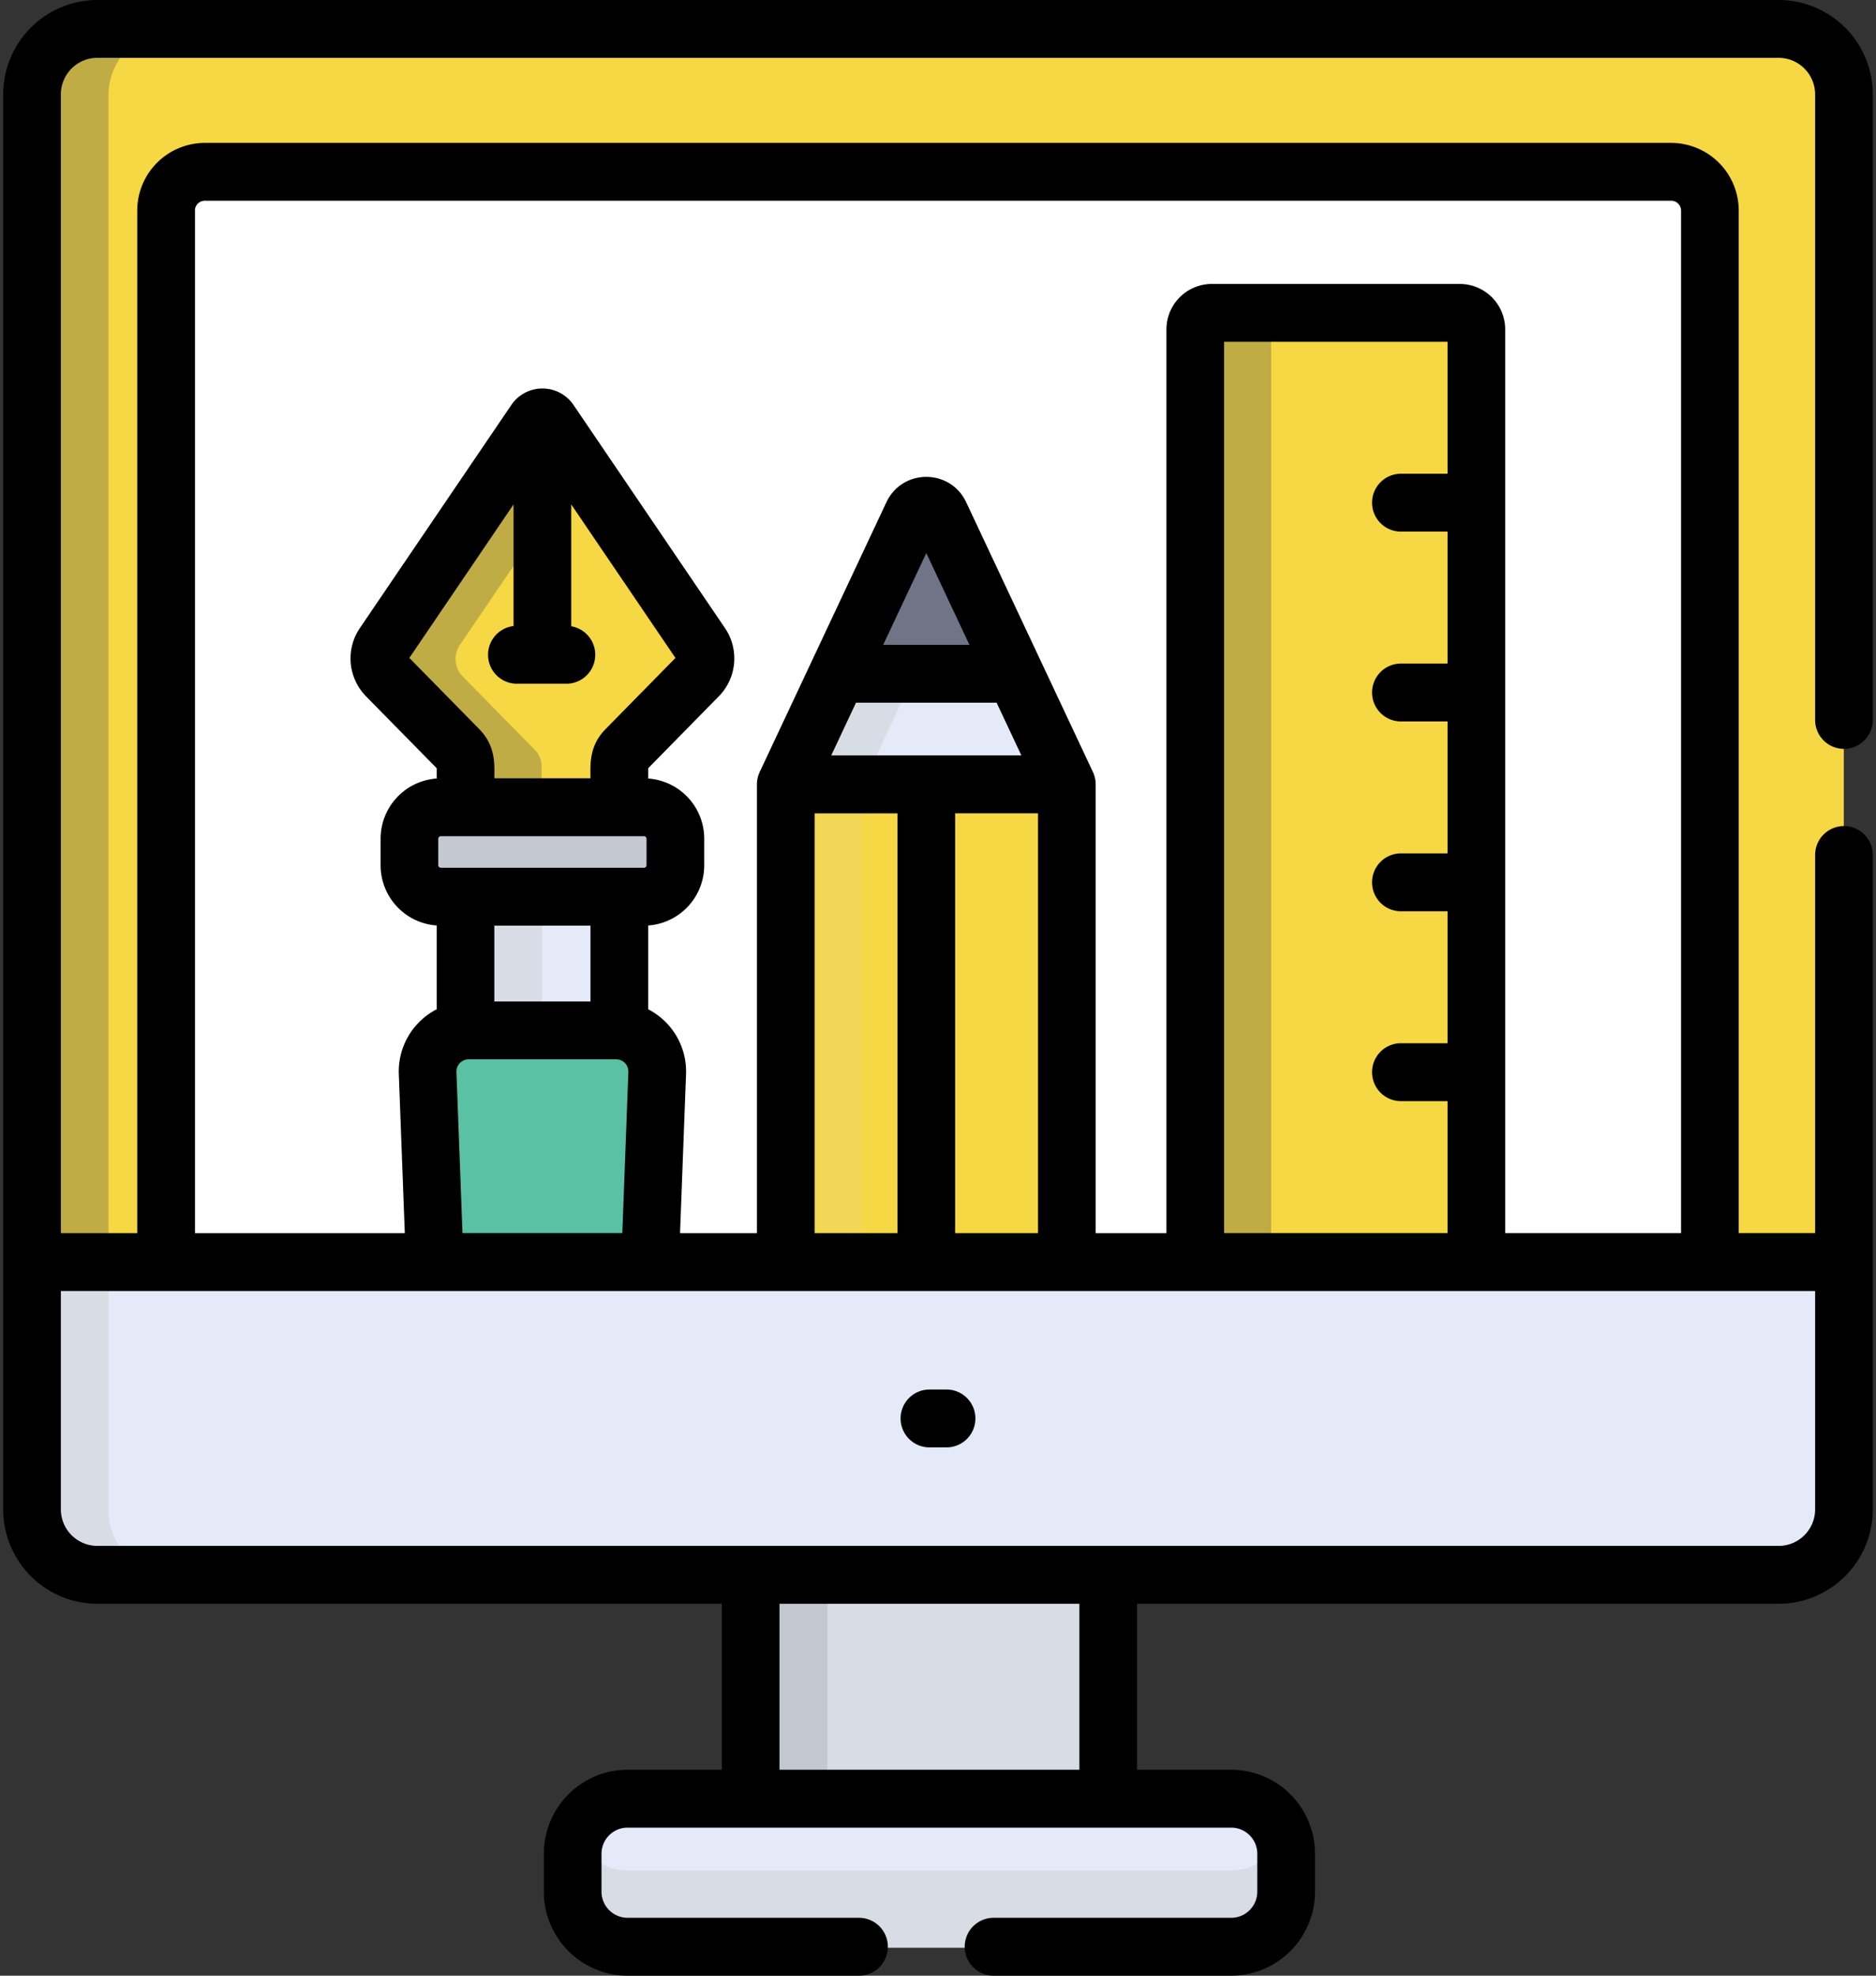 <svg xmlns="http://www.w3.org/2000/svg" width="76" height="80" viewBox="0 0 76 80">
    <rect x="0" y="0" width="76" height="80" fill="#333333" stroke="none"/>
    <g fill="none" fill-rule="evenodd">
        <path fill="#F6D744" d="M72.054 1.208H3.934a2.655 2.655 0 0 0-2.642 2.65v47.769h73.404V3.859a2.655 2.655 0 0 0-2.642-2.651z"/>
        <path fill="#C0AC44" d="M4.394 3.859a2.654 2.654 0 0 1 2.643-2.651H3.935a2.655 2.655 0 0 0-2.643 2.65v47.769h3.102V3.859z"/>
        <path fill="#FFF" d="M67.7 7.157H8.288c-.865 0-1.566.703-1.566 1.57V51.14H69.265V8.727c0-.867-.7-1.57-1.566-1.57z"/>
        <path fill="#F6D744" d="M31.811 31.828h5.833v19.395h-5.833z"/>
        <path fill="#F1D755" d="M31.811 31.828h3.115v19.395h-3.115z"/>
        <path fill="#F6D744" d="M49.055 12.705a.674.674 0 0 0-.673.674v37.99h11.456v-37.99a.674.674 0 0 0-.673-.674h-10.11z"/>
        <path fill="#C0AC44" d="M52.17 12.705h-3.115a.674.674 0 0 0-.672.674v37.99h3.114v-37.99c0-.372.302-.674.673-.674z"/>
        <path fill="#E4EAF8" d="M31.81 31.83l5.149-10.955a.62.62 0 0 1 1.123 0L43.23 31.83H31.81z"/>
        <path fill="#D8DCE5" d="M38.082 20.875a.62.62 0 0 0-1.123 0L31.81 31.83h3.115l4.152-8.835-.996-2.119z"/>
        <path fill="#707487" d="M36.959 20.875L33.92 27.34h7.2l-3.039-6.464a.62.62 0 0 0-1.123 0z"/>
        <path fill="#E4EAF8" d="M18.852 36.002h6.231v6.252h-6.231z"/>
        <path fill="#D8DCE5" d="M18.852 36.002h3.115v6.252h-3.115z"/>
        <path fill="#5AC1A4" d="M26.36 51.205l.29-7.7a1.678 1.678 0 0 0-1.674-1.745H18.96c-.95 0-1.71.792-1.674 1.744l.29 7.701h8.785z"/>
        <path fill="#F6D744" d="M28.36 26.118L22.23 17.09a.352.352 0 0 0-.583 0l-6.132 9.028c-.27.397-.222.93.114 1.272l2.922 2.972c.177.18.276.422.276.675v1.664h6.222v-1.664c0-.253.1-.496.276-.676l2.922-2.972c.336-.341.384-.874.114-1.271z"/>
        <path fill="#C0AC44" d="M21.665 30.362l-2.921-2.972a1.008 1.008 0 0 1-.115-1.272l4.866-7.164-1.266-1.864a.352.352 0 0 0-.583 0l-6.132 9.028c-.27.397-.221.93.115 1.272l2.92 2.972c.178.18.277.422.277.675v1.664h3.115v-1.664c0-.253-.1-.495-.276-.675z"/>
        <path fill="#D8DCE5" d="M26.047 32.671h-8.22c-.698 0-1.269.574-1.269 1.274v1.128c0 .7.571 1.274 1.27 1.274h8.219c.698 0 1.27-.573 1.27-1.274v-1.128c0-.7-.572-1.274-1.27-1.274z"/>
        <path fill="#C3C8D1" d="M26.047 33.847h-8.22a1.27 1.27 0 0 1-1.066-.588 1.265 1.265 0 0 0-.203.686v1.128c0 .7.571 1.274 1.27 1.274h8.219c.698 0 1.27-.573 1.27-1.274v-1.128c0-.252-.076-.487-.203-.686a1.27 1.27 0 0 1-1.067.588z"/>
        <path fill="#F6D744" d="M37.521 31.828h5.71v19.395h-5.71z"/>
        <path fill="#D8DCE5" d="M30.403 63.11h14.486v10.099H30.403z"/>
        <path fill="#C3C8D1" d="M30.403 63.11h3.115v10.099h-3.115z"/>
        <path fill="#E4EAF8" d="M49.875 72.869H25.418a2.227 2.227 0 0 0-2.223 2.23v1.534c0 1.232.995 2.23 2.223 2.23h24.457a2.227 2.227 0 0 0 2.224-2.23V75.1c0-1.231-.996-2.23-2.224-2.23z"/>
        <path fill="#D8DCE5" d="M49.875 75.739H25.418a2.222 2.222 0 0 1-2.075-1.435 2.226 2.226 0 0 0-.148.795v1.534c0 1.232.995 2.23 2.223 2.23h24.457a2.227 2.227 0 0 0 2.224-2.23V75.1c0-.28-.054-.548-.149-.795a2.222 2.222 0 0 1-2.075 1.435z"/>
        <path fill="#E4EAF8" d="M59.89 51.14H1.291v10.013a2.655 2.655 0 0 0 2.643 2.652h68.119a2.655 2.655 0 0 0 2.642-2.652V51.14H59.89z"/>
        <path fill="#D8DCE5" d="M4.395 61.153V51.14H1.292v10.013a2.655 2.655 0 0 0 2.643 2.652h3.103a2.655 2.655 0 0 1-2.643-2.652z"/>
        <path fill="#000" d="M37.653 58.608h.694a1.17 1.17 0 0 0 1.168-1.171 1.17 1.17 0 0 0-1.168-1.172h-.694a1.17 1.17 0 0 0-1.168 1.172 1.17 1.17 0 0 0 1.168 1.171z"/>
        <path fill="#000" fill-rule="nonzero" d="M74.702 30.324a1.17 1.17 0 0 0 1.168-1.172V3.823A3.821 3.821 0 0 0 72.06 0H3.94A3.821 3.821 0 0 0 .13 3.823v57.294a3.821 3.821 0 0 0 3.81 3.824h25.301v6.72h-3.817a3.4 3.4 0 0 0-3.392 3.403v1.533A3.4 3.4 0 0 0 25.424 80H34.8a1.17 1.17 0 0 0 1.168-1.172 1.17 1.17 0 0 0-1.168-1.172h-9.377a1.058 1.058 0 0 1-1.055-1.059v-1.533c0-.584.473-1.059 1.055-1.059H49.88c.582 0 1.055.475 1.055 1.059v1.534c0 .583-.473 1.058-1.055 1.058h-9.63a1.17 1.17 0 0 0-1.167 1.172A1.17 1.17 0 0 0 40.252 80h9.629a3.4 3.4 0 0 0 3.391-3.403v-1.533a3.4 3.4 0 0 0-3.391-3.403h-3.817v-6.72H72.06a3.821 3.821 0 0 0 3.81-3.824V34.621a1.17 1.17 0 0 0-1.168-1.172 1.17 1.17 0 0 0-1.168 1.172v15.31h-3.095V8.529a2.741 2.741 0 0 0-2.734-2.742H8.295A2.741 2.741 0 0 0 5.56 8.528v41.404H2.466V3.823c0-.816.661-1.48 1.474-1.48h68.12c.812 0 1.474.664 1.474 1.48v25.329a1.17 1.17 0 0 0 1.168 1.172zM43.728 71.66h-12.15v-6.72h12.15v6.72zm-22.923-46.31a1.17 1.17 0 0 0-1.033 1.163 1.17 1.17 0 0 0 1.168 1.172h2.006a1.17 1.17 0 0 0 1.168-1.172c0-.58-.42-1.06-.972-1.154v-4.934l4.222 6.217-2.83 2.88c-.684.695-.613 1.442-.613 1.993h-3.895c0-.53.078-1.29-.613-1.994l-2.83-2.88 4.222-6.216v4.925zm-.78 12.132h3.896v3.07h-3.895v-3.07zm-2.169-2.344a.106.106 0 0 1-.101-.102v-1.075c0-.053.048-.102.101-.102h8.234c.054 0 .102.049.102.102v1.075a.106.106 0 0 1-.102.102h-8.234zm.635 8.273a.494.494 0 0 1 .495-.516h5.975a.494.494 0 0 1 .495.516l-.245 6.52h-6.475l-.245-6.52zm16.186-14.956h5.698l1.003 2.134h-7.703l1.002-2.134zm23.965-9.272h-1.89a1.17 1.17 0 0 0-1.167 1.172 1.17 1.17 0 0 0 1.168 1.171h1.889v5.344h-1.89a1.17 1.17 0 0 0-1.167 1.172 1.17 1.17 0 0 0 1.168 1.171h1.889v5.343h-1.89a1.17 1.17 0 0 0-1.167 1.172 1.17 1.17 0 0 0 1.168 1.172h1.889v5.343h-1.89a1.17 1.17 0 0 0-1.167 1.172 1.17 1.17 0 0 0 1.168 1.172h1.889v5.343H49.59v-36.09h9.052v5.343zM38.694 49.932V32.934h3.358v16.998h-3.358zm-1.168-27.537l1.748 3.717h-3.495l1.747-3.717zm-4.525 10.54h3.357v16.997h-3.357V32.934zM7.897 8.527c0-.22.178-.398.398-.398h59.41c.22 0 .398.179.398.398v41.404h-7.125V13.34a1.842 1.842 0 0 0-1.837-1.843h-10.05a1.842 1.842 0 0 0-1.837 1.843v36.592h-2.866v-18.17c0-.172-.039-.345-.111-.5-8.555-18.202 2.95 6.279-5.134-10.923-.645-1.372-2.59-1.37-3.234 0l-5.133 10.923a1.207 1.207 0 0 0-.112.5v18.17H27.55l.242-6.432a2.834 2.834 0 0 0-1.533-2.632v-3.393a2.444 2.444 0 0 0 2.27-2.438v-1.075a2.444 2.444 0 0 0-2.27-2.438v-.416l2.865-2.916c.726-.74.831-1.898.248-2.756l-6.14-9.041a1.522 1.522 0 0 0-2.515 0l-6.14 9.04a2.189 2.189 0 0 0 .248 2.757l2.866 2.915v.417a2.444 2.444 0 0 0-2.272 2.438v1.075a2.444 2.444 0 0 0 2.272 2.438v3.393a2.833 2.833 0 0 0-1.534 2.632l.242 6.432h-8.5V8.528zm65.637 43.748v8.841c0 .816-.661 1.48-1.474 1.48H3.94a1.479 1.479 0 0 1-1.474-1.48v-8.841h71.068z"/>
    </g>
</svg>
